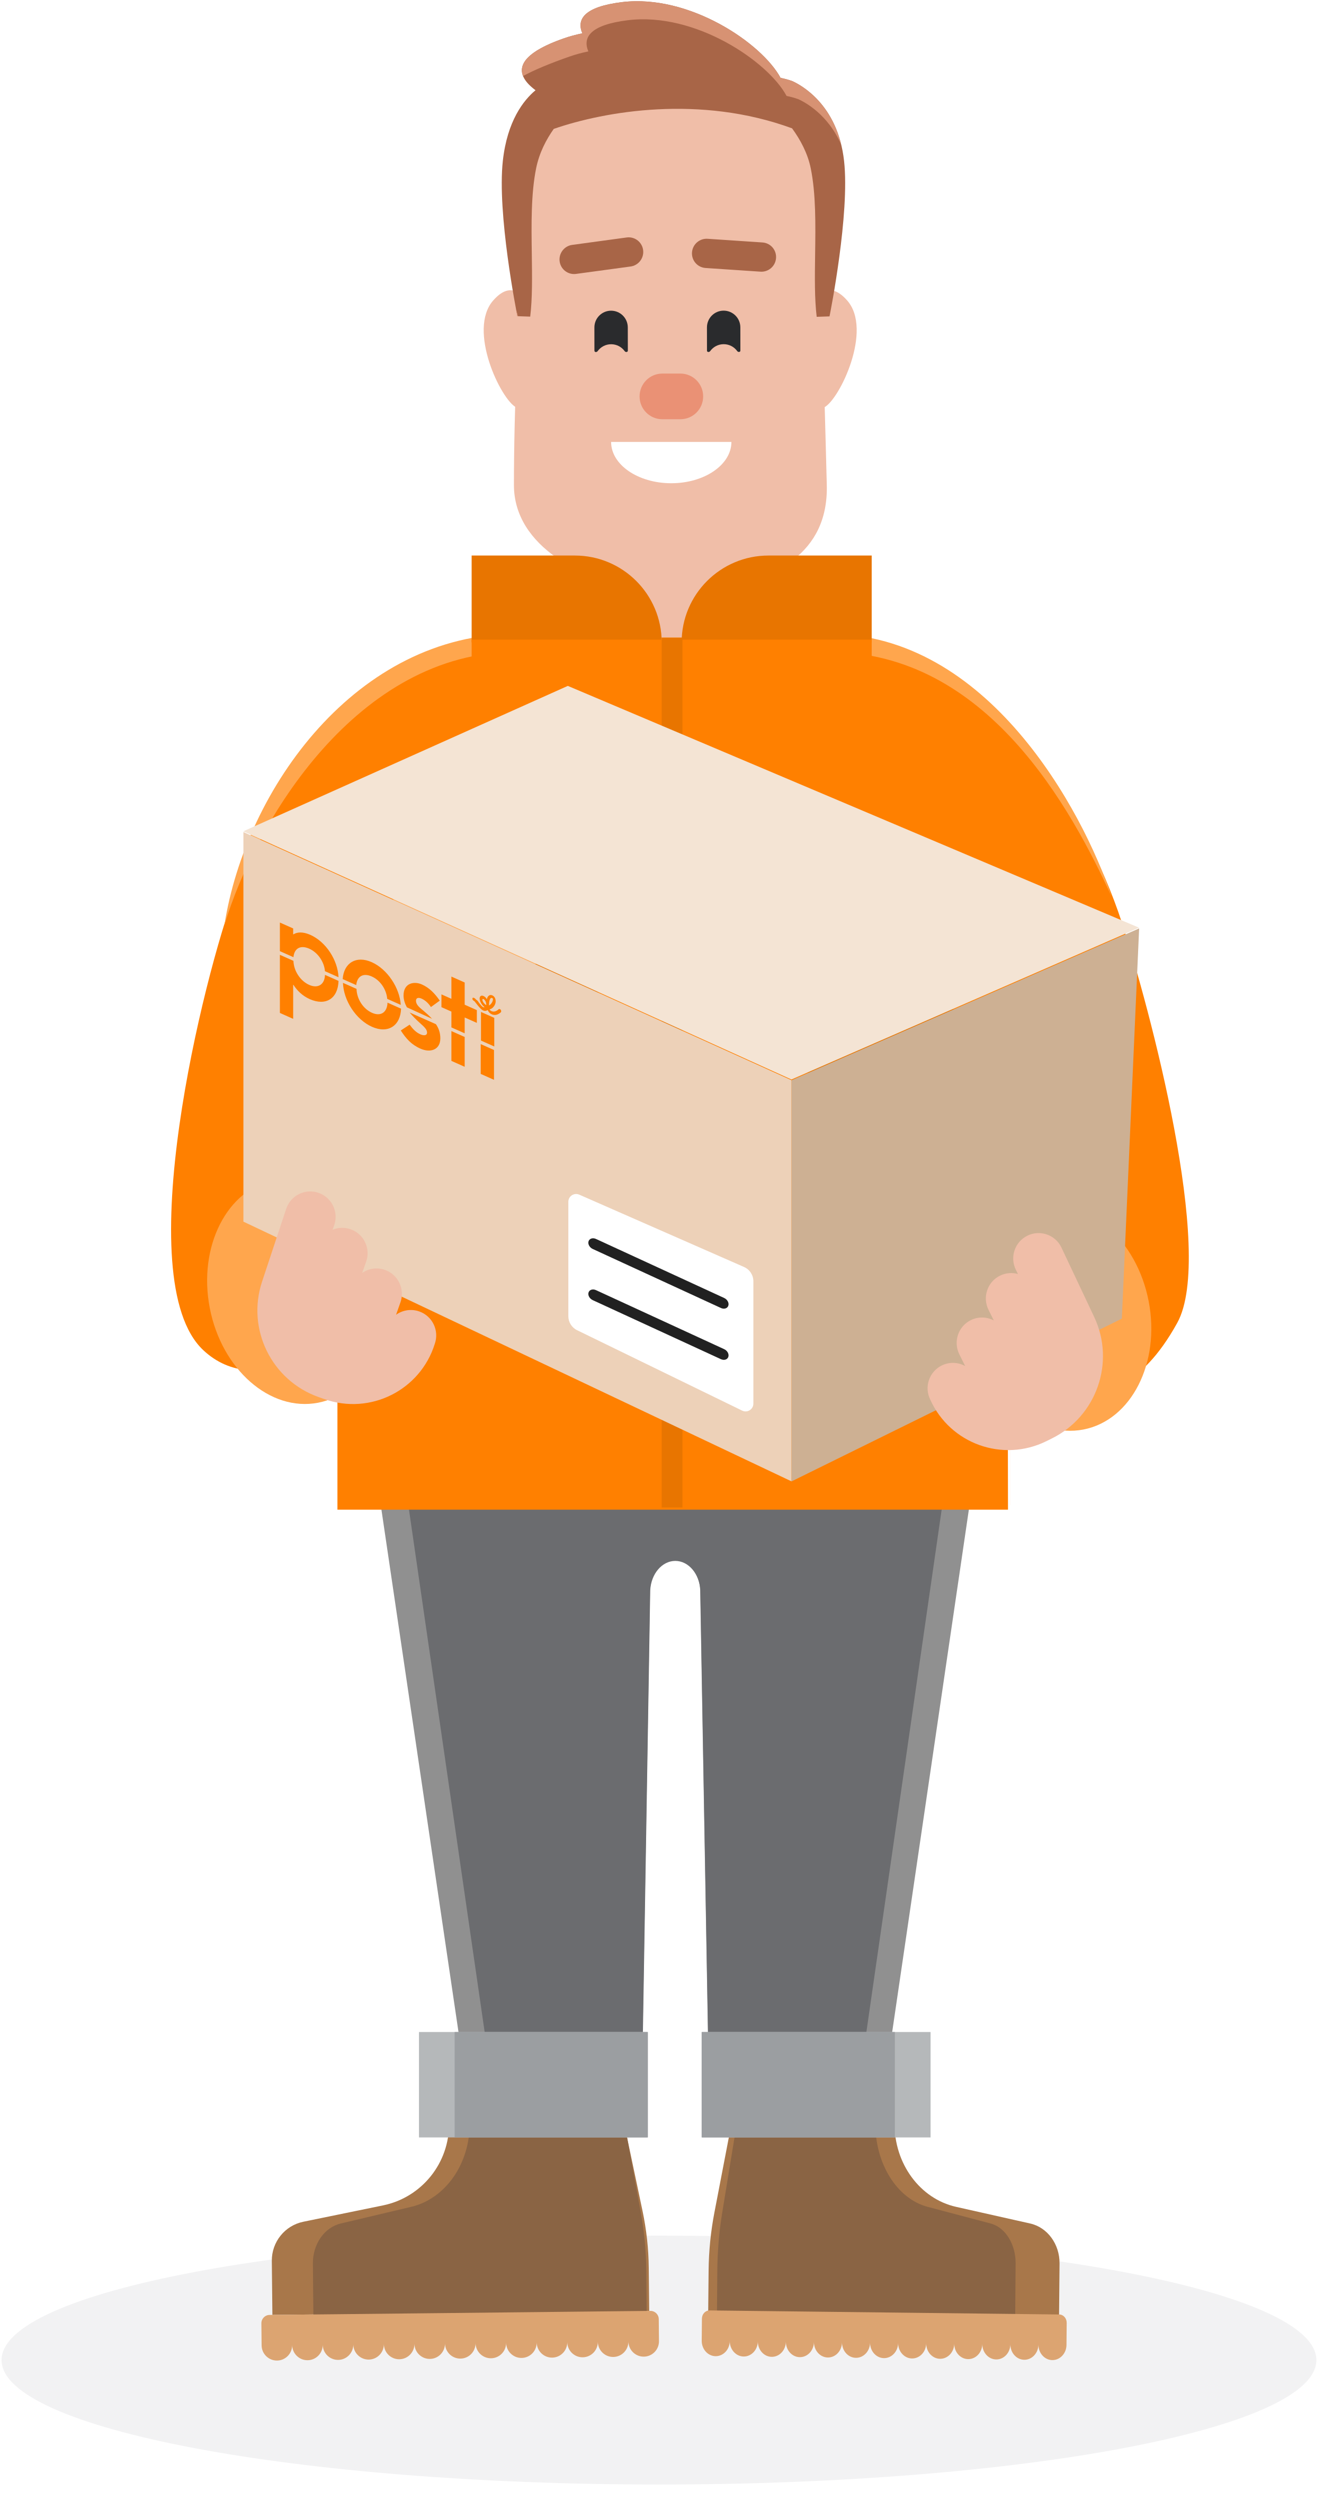 <svg width="80" height="151" viewBox="0 0 80 151" fill="none" xmlns="http://www.w3.org/2000/svg">
<path d="M79.539 142.556C79.539 146.708 61.755 150.073 39.816 150.073C17.878 150.073 0.094 146.708 0.094 142.556C0.094 138.405 17.878 135.04 39.816 135.04C61.755 135.04 79.539 138.405 79.539 142.556Z" fill="#F2F2F3"/>
<path d="M35.049 32.464C35.049 30.253 36.841 28.46 39.052 28.46H42.328C44.539 28.46 46.331 30.253 46.331 32.464V37.559C46.331 39.77 44.539 41.562 42.328 41.562H39.052C36.841 41.562 35.049 39.77 35.049 37.559V32.464Z" fill="#F0BEA8"/>
<path d="M51.183 18.142C49.921 16.717 49.123 18.12 48.882 18.999C48.882 21.022 49.066 24.974 49.803 24.605C50.723 24.143 52.761 19.922 51.183 18.142Z" fill="#F0BEA8"/>
<path d="M29.807 18.142C31.069 16.717 31.867 18.12 32.108 18.999C32.108 21.022 31.924 24.974 31.188 24.605C30.267 24.143 28.229 19.922 29.807 18.142Z" fill="#F0BEA8"/>
<path d="M43.557 35.532C42.129 35.787 39.568 35.778 38.215 35.532C35.398 35.019 31.053 33.105 31.053 29.294C31.053 20.075 32.109 6.006 32.109 6.006L34.794 5.065L45.365 4.124L49.032 6.672C49.527 12.622 49.814 23.74 49.957 29.294C50.066 33.516 46.667 34.976 43.557 35.532Z" fill="#F0BEA8"/>
<path d="M46.889 15.609C46.936 15.123 46.58 14.692 46.093 14.647L42.778 14.425C42.293 14.38 41.861 14.737 41.814 15.224C41.768 15.71 42.123 16.14 42.61 16.186L45.925 16.408C46.412 16.453 46.843 16.096 46.889 15.609Z" fill="#A86547"/>
<path d="M38.862 15.124C38.81 14.639 38.375 14.288 37.889 14.341L34.597 14.789C34.112 14.843 33.761 15.279 33.812 15.765C33.864 16.251 34.299 16.601 34.785 16.548L38.077 16.101C38.563 16.047 38.914 15.61 38.862 15.124Z" fill="#A86547"/>
<path d="M40.018 22.565H41.114C41.873 22.565 42.487 23.182 42.487 23.944C42.487 24.706 41.873 25.323 41.114 25.323H40.018C39.259 25.323 38.645 24.706 38.645 23.944C38.646 23.183 39.26 22.565 40.018 22.565Z" fill="#EA9175"/>
<path d="M44.194 26.694C44.194 28.072 42.567 29.189 40.559 29.189C38.552 29.189 36.925 28.072 36.925 26.694C36.925 26.694 38.552 26.694 40.559 26.694C42.567 26.694 44.194 26.694 44.194 26.694Z" fill="white"/>
<path d="M47.164 4.704C46.044 2.619 41.65 -0.373 37.574 0.129C35.304 0.408 34.825 1.161 35.186 2.014C34.794 2.093 34.409 2.197 34.032 2.33C30.956 3.412 31.135 4.544 32.358 5.45C31.633 6.055 30.649 7.302 30.383 9.715C30.031 12.899 31.209 18.831 31.26 19.09L31.262 19.098C31.262 19.099 31.262 19.099 31.262 19.099L32.037 19.125C32.171 18.026 32.152 16.71 32.133 15.35C32.107 13.562 32.081 11.697 32.398 10.148C32.586 9.23 33.001 8.433 33.46 7.785C36.548 6.718 42.306 5.714 47.859 7.752C48.359 8.437 48.801 9.255 48.986 10.16C49.304 11.709 49.277 13.574 49.252 15.362C49.232 16.722 49.214 18.038 49.347 19.137L50.123 19.111C50.123 19.111 50.123 19.108 50.124 19.102C50.176 18.843 51.353 12.91 51.002 9.727C50.62 6.266 48.333 5.112 47.883 4.903C47.648 4.817 47.404 4.751 47.164 4.704Z" fill="#A86547"/>
<path fill-rule="evenodd" clip-rule="evenodd" d="M37.574 0.129C41.65 -0.373 46.044 2.619 47.164 4.704C47.404 4.751 47.648 4.817 47.883 4.903C48.288 5.091 50.177 6.043 50.832 8.749C50.013 6.869 48.592 6.155 48.247 5.995C48.012 5.909 47.768 5.843 47.528 5.796C46.408 3.711 42.014 0.719 37.938 1.221C35.668 1.5 35.189 2.253 35.55 3.106C35.159 3.185 34.773 3.289 34.396 3.422C33.262 3.82 32.303 4.212 31.604 4.594C31.314 3.879 31.866 3.092 34.032 2.33C34.409 2.197 34.795 2.093 35.186 2.014C34.825 1.161 35.304 0.408 37.574 0.129ZM31.177 18.658C31.223 18.901 31.253 19.053 31.26 19.09L31.262 19.098L31.262 19.099L31.305 19.101C31.265 18.963 31.222 18.815 31.177 18.658Z" fill="#D79273"/>
<path d="M16.459 139.827L16.424 136.568C16.412 135.422 17.211 134.428 18.33 134.2L23.143 133.213C25.484 132.733 27.157 130.654 27.133 128.253L27.131 127.976L37.626 127.865L38.825 133.555C39.062 134.683 39.188 135.832 39.2 136.984L39.227 139.586L16.459 139.827Z" fill="#A8774A"/>
<path d="M18.937 140.047L18.906 136.722C18.896 135.553 19.602 134.539 20.592 134.306L24.849 133.299C26.92 132.809 28.4 130.687 28.378 128.238L28.376 127.955L37.659 127.842L38.719 133.648C38.929 134.798 39.041 135.972 39.051 137.147L39.075 139.802L18.937 140.047Z" fill="#8A6444"/>
<path d="M38.828 123.015L39.277 96.014C39.328 95.012 39.992 94.232 40.792 94.232C41.592 94.232 42.255 95.012 42.306 96.014L42.779 123.015H53.868L58.783 89.541L59.965 83.216H49.553V80.293H33.309V83.216H21.084L22.804 89.541L27.744 123.015H38.828Z" fill="#909090"/>
<path d="M38.839 123.172L39.288 96.066C39.339 95.064 40.002 94.284 40.803 94.284C41.603 94.284 42.266 95.064 42.317 96.066L42.789 123.172H52.287L58.025 83.373H47.971V80.45H33.319V83.373H23.579L29.347 123.172H38.839Z" fill="#6B6C6F"/>
<path fill-rule="evenodd" clip-rule="evenodd" d="M15.793 140.335C15.791 140.059 16.011 139.832 16.286 139.829L39.3 139.585C39.575 139.583 39.801 139.804 39.804 140.08L39.817 141.412C39.822 141.924 39.413 142.344 38.903 142.349C38.393 142.354 37.975 141.943 37.97 141.431C37.975 141.943 37.566 142.363 37.056 142.368C36.546 142.373 36.128 141.963 36.123 141.451C36.128 141.963 35.72 142.383 35.209 142.388C34.7 142.393 34.281 141.983 34.276 141.47C34.281 141.983 33.873 142.403 33.363 142.408C32.853 142.413 32.434 142.002 32.429 141.49C32.434 142.002 32.026 142.422 31.516 142.427C31.006 142.432 30.587 142.022 30.582 141.51C30.587 142.022 30.179 142.442 29.669 142.447C29.159 142.452 28.74 142.042 28.735 141.529C28.74 142.042 28.332 142.462 27.822 142.467C27.312 142.472 26.893 142.061 26.889 141.549C26.893 142.061 26.485 142.481 25.975 142.486C25.465 142.491 25.047 142.081 25.042 141.569C25.047 142.081 24.638 142.501 24.128 142.506C23.618 142.511 23.2 142.101 23.195 141.588C23.2 142.101 22.791 142.521 22.281 142.526C21.771 142.531 21.353 142.12 21.348 141.608C21.353 142.12 20.944 142.54 20.434 142.545C19.924 142.55 19.506 142.14 19.501 141.628C19.506 142.14 19.097 142.56 18.587 142.565C18.077 142.57 17.659 142.16 17.654 141.647C17.659 142.16 17.25 142.58 16.74 142.585C16.23 142.59 15.812 142.179 15.807 141.667L15.793 140.335Z" fill="#DCA471"/>
<path d="M63.989 140.048L64.021 136.723C64.032 135.554 63.289 134.54 62.247 134.307L57.766 133.3C55.586 132.81 54.028 130.688 54.051 128.239L54.053 127.956L44.281 127.843L43.165 133.649C42.944 134.799 42.827 135.973 42.816 137.148L42.79 139.803L63.989 140.048Z" fill="#A8774A"/>
<path d="M61.34 140.048L61.367 136.723C61.376 135.554 60.744 134.54 59.858 134.307L56.05 133.3C54.197 132.81 52.873 130.688 52.892 128.239L52.894 127.956L44.588 127.843L43.639 133.649C43.451 134.799 43.352 135.973 43.342 137.148L43.321 139.803L61.34 140.048Z" fill="#8A6444"/>
<path fill-rule="evenodd" clip-rule="evenodd" d="M64.453 140.308C64.455 140.032 64.253 139.805 64 139.802L42.875 139.558C42.622 139.555 42.414 139.776 42.412 140.053L42.4 141.384C42.395 141.896 42.77 142.316 43.238 142.321C43.707 142.326 44.091 141.916 44.095 141.404C44.091 141.916 44.466 142.336 44.934 142.341C45.402 142.346 45.786 141.936 45.791 141.423C45.786 141.936 46.161 142.356 46.629 142.361C47.097 142.366 47.481 141.955 47.486 141.443C47.481 141.955 47.856 142.375 48.325 142.38C48.793 142.385 49.177 141.975 49.181 141.463C49.177 141.975 49.552 142.395 50.02 142.4C50.488 142.405 50.872 141.995 50.877 141.482C50.872 141.995 51.247 142.415 51.715 142.42C52.184 142.425 52.568 142.014 52.572 141.502C52.568 142.014 52.943 142.434 53.411 142.439C53.879 142.444 54.263 142.034 54.268 141.522C54.263 142.034 54.638 142.454 55.106 142.459C55.575 142.464 55.959 142.054 55.963 141.541C55.959 142.054 56.334 142.474 56.802 142.479C57.27 142.484 57.654 142.073 57.658 141.561C57.654 142.073 58.029 142.493 58.497 142.498C58.965 142.503 59.349 142.093 59.354 141.581C59.349 142.093 59.724 142.513 60.193 142.518C60.661 142.523 61.045 142.113 61.049 141.6C61.045 142.113 61.42 142.533 61.888 142.538C62.356 142.543 62.74 142.132 62.745 141.62C62.74 142.132 63.115 142.552 63.584 142.557C64.052 142.562 64.436 142.152 64.44 141.64L64.453 140.308Z" fill="#DCA471"/>
<path d="M42.427 122.74H56.227V129.108H42.427V122.74Z" fill="#B5B8BA"/>
<path d="M39.116 122.74H25.316V129.108H39.116V122.74Z" fill="#B5B8BA"/>
<path d="M42.395 122.74H54.071V129.108H42.395V122.74Z" fill="#9B9EA1"/>
<path d="M39.148 122.74H27.471V129.108H39.148V122.74Z" fill="#9B9EA1"/>
<path d="M12.274 81.546C15.616 84.696 20.389 80.817 20.389 80.817C20.389 80.817 20.389 90.864 20.389 91.19H60.906L60.878 75.994L66.609 83.913C66.609 83.913 68.847 84.052 71.136 79.9C73.425 75.747 69.47 60.858 67.77 55.672C65.641 49.178 59.546 38.562 49.969 38.562C47.938 38.562 46.473 38.777 44.246 38.777H36.715C34.434 38.777 33.106 38.562 31.035 38.562C21.458 38.562 15.514 47.295 14.193 53.928C12.329 58.875 7.746 77.277 12.274 81.546Z" fill="#FF8000"/>
<path fill-rule="evenodd" clip-rule="evenodd" d="M13.558 55.888C15.442 49.588 21.596 39.379 31.173 39.379C32.184 39.379 33.017 39.431 33.871 39.483C34.767 39.538 35.684 39.594 36.852 39.594H44.384C45.523 39.594 46.463 39.538 47.382 39.483C48.258 39.431 49.115 39.379 50.107 39.379C59.684 39.379 64.767 48.955 67.168 54.155C65.397 48.911 59.684 38.288 50.107 38.288C49.115 38.288 48.258 38.339 47.382 38.391C46.463 38.446 45.523 38.502 44.384 38.502H36.852C35.684 38.502 34.767 38.446 33.871 38.391C33.017 38.339 32.184 38.288 31.173 38.288C21.596 38.288 14.855 47.572 13.558 55.888ZM61.042 90.915H61.044L61.018 76.811L61.016 76.811L61.042 90.915Z" fill="#FFA64D"/>
<path d="M44.875 56.484V62.954L51.244 65.946L57.613 62.954V56.484" fill="#E87500"/>
<path d="M44.875 56.385L51.244 59.396L57.613 56.385V52.481H44.875V56.385Z" fill="#FFA64D"/>
<path d="M23.767 55.393V62.91L29.954 65.947L36.141 62.91V55.393" fill="#E87500"/>
<path d="M23.767 56.385L29.954 59.396L36.141 56.385V52.481H23.767V56.385Z" fill="#FFA64D"/>
<path d="M28.498 33.556H34.734C37.632 33.556 39.982 35.905 39.982 38.803H28.498V33.556Z" fill="#E87500"/>
<path d="M52.67 33.556H46.434C43.536 33.556 41.186 35.905 41.186 38.803H52.67V33.556Z" fill="#E87500"/>
<path d="M28.498 38.636H52.67V41.183H28.498V38.636Z" fill="#FF8000"/>
<path d="M39.981 38.517H41.235V91.058H39.981V38.517Z" fill="#E87500"/>
<path d="M42.718 21.179C42.718 21.278 42.852 21.289 42.91 21.209C43.093 20.955 43.39 20.79 43.727 20.79C44.063 20.789 44.361 20.954 44.545 21.207C44.603 21.287 44.737 21.275 44.736 21.176L44.734 19.774C44.733 19.215 44.281 18.764 43.723 18.764C43.165 18.765 42.715 19.218 42.716 19.777L42.718 21.179Z" fill="#2A2B2D"/>
<path d="M35.917 21.182C35.918 21.281 36.051 21.292 36.109 21.212C36.292 20.958 36.589 20.793 36.926 20.793C37.262 20.792 37.56 20.957 37.744 21.21C37.802 21.29 37.936 21.278 37.936 21.179L37.933 19.777C37.932 19.218 37.48 18.767 36.922 18.767C36.365 18.768 35.914 19.221 35.915 19.779L35.917 21.182Z" fill="#2A2B2D"/>
<path d="M23.166 76.981C23.885 80.7 22.119 84.17 19.222 84.729C16.325 85.289 13.394 82.728 12.675 79.008C11.956 75.288 13.722 71.819 16.619 71.259C19.516 70.699 22.447 73.261 23.166 76.981Z" fill="#FFA64D"/>
<path d="M69.406 78.599C70.125 82.319 68.359 85.788 65.462 86.348C62.565 86.907 59.633 84.346 58.915 80.626C58.196 76.906 59.962 73.437 62.859 72.877C65.756 72.317 68.687 74.879 69.406 78.599Z" fill="#FFA64D"/>
<path fill-rule="evenodd" clip-rule="evenodd" d="M14.707 73.791L14.707 50.258L47.828 65.25V89.48L14.707 73.791Z" fill="#EDD1B8"/>
<path fill-rule="evenodd" clip-rule="evenodd" d="M34.309 41.43L14.701 50.214L47.822 65.205L68.824 56.035L34.309 41.43Z" fill="#F4E4D4"/>
<path fill-rule="evenodd" clip-rule="evenodd" d="M67.785 79.65L47.828 89.48L47.828 65.25L68.83 56.08L67.785 79.65Z" fill="#CDB093"/>
<path fill-rule="evenodd" clip-rule="evenodd" d="M34.341 72.592C34.341 72.253 34.69 72.025 35.001 72.161L44.957 76.53C45.3 76.681 45.521 77.019 45.521 77.392V84.783C45.521 85.131 45.156 85.359 44.844 85.206L34.87 80.349C34.546 80.192 34.341 79.863 34.341 79.503L34.341 72.592Z" fill="white"/>
<path fill-rule="evenodd" clip-rule="evenodd" d="M35.562 74.978C35.508 75.145 35.621 75.352 35.814 75.441L43.56 79.007C43.754 79.096 43.954 79.033 44.008 78.866C44.062 78.699 43.95 78.492 43.757 78.403L36.01 74.836C35.817 74.747 35.616 74.811 35.562 74.978Z" fill="#212121"/>
<path fill-rule="evenodd" clip-rule="evenodd" d="M35.562 78.069C35.508 78.236 35.621 78.443 35.814 78.532L43.56 82.099C43.754 82.188 43.954 82.124 44.008 81.957C44.062 81.79 43.95 81.583 43.757 81.494L36.01 77.928C35.817 77.839 35.616 77.902 35.562 78.069Z" fill="#212121"/>
<path d="M21.525 59.503C21.575 58.974 21.943 58.751 22.461 58.982C22.979 59.212 23.347 59.761 23.397 60.335L24.216 60.699C24.149 59.658 23.397 58.534 22.461 58.118C21.525 57.702 20.773 58.158 20.706 59.139L21.525 59.503ZM19.636 58.885C19.62 59.465 19.219 59.728 18.684 59.491C18.149 59.253 17.748 58.652 17.731 58.038L16.912 57.674V61.185L17.714 61.542V59.483L17.731 59.49C17.948 59.826 18.266 60.151 18.717 60.351C19.687 60.782 20.422 60.319 20.455 59.249L19.636 58.885ZM17.731 57.817C17.781 57.27 18.166 57.073 18.684 57.303C19.202 57.533 19.586 58.09 19.636 58.664L20.455 59.028C20.405 57.976 19.687 56.885 18.751 56.468C18.299 56.268 17.948 56.296 17.731 56.438L17.714 56.431V56.081L16.912 55.725V57.453L17.731 57.817ZM29.046 64.868L29.849 65.225V63.423L29.046 63.067V64.868ZM27.275 64.081L28.077 64.438V62.636L27.275 62.279V64.081ZM26.339 61.863L24.751 61.158C24.918 61.361 25.185 61.627 25.352 61.774C25.687 62.07 25.804 62.196 25.804 62.38C25.804 62.545 25.62 62.574 25.403 62.477C25.135 62.358 24.951 62.166 24.751 61.893L24.216 62.244C24.534 62.734 24.851 63.096 25.403 63.341C26.004 63.608 26.606 63.416 26.606 62.718C26.606 62.387 26.506 62.103 26.339 61.863ZM23.414 60.563C23.397 61.144 23.013 61.415 22.478 61.177C21.943 60.939 21.558 60.346 21.542 59.731L20.723 59.367C20.756 60.43 21.508 61.592 22.478 62.023C23.447 62.454 24.199 61.961 24.233 60.927L23.414 60.563ZM29.865 61.482L29.063 61.125V62.854L29.865 63.21V61.482ZM27.275 62.059L28.077 62.415V61.459L28.812 61.786V61.014L28.077 60.687V59.345L27.275 58.988V60.331L26.673 60.063V60.835L27.275 61.103V62.059ZM26.105 61.539C25.938 61.354 25.77 61.206 25.587 61.051C25.269 60.8 25.135 60.648 25.135 60.446C25.135 60.281 25.269 60.23 25.47 60.319C25.67 60.408 25.871 60.571 26.038 60.829L26.573 60.441C26.255 59.988 25.938 59.663 25.486 59.462C25.018 59.254 24.383 59.376 24.383 60.13C24.383 60.388 24.467 60.627 24.584 60.844L26.105 61.539Z" fill="#FF8000"/>
<path d="M29.732 60.282C29.665 60.252 29.548 60.311 29.548 60.734C29.665 60.675 29.782 60.507 29.782 60.378C29.798 60.349 29.782 60.304 29.732 60.282ZM29.213 60.346C29.163 60.324 29.147 60.353 29.147 60.39C29.147 60.5 29.264 60.644 29.381 60.715C29.381 60.696 29.381 60.678 29.381 60.678C29.381 60.549 29.314 60.391 29.213 60.346ZM28.929 60.551C29.03 60.687 29.113 60.798 29.197 60.835C29.23 60.85 29.264 60.846 29.28 60.836C29.096 60.699 28.98 60.463 28.98 60.316C28.98 60.169 29.08 60.103 29.213 60.162C29.297 60.199 29.381 60.273 29.414 60.362C29.464 60.145 29.598 60.057 29.748 60.124C29.882 60.184 29.949 60.324 29.949 60.489C29.949 60.691 29.782 60.93 29.581 60.969C29.598 61.013 29.648 61.054 29.698 61.076C29.865 61.151 30.032 61.059 30.133 60.957C30.149 60.946 30.183 60.942 30.2 60.95C30.25 60.972 30.283 61.024 30.283 61.079C30.283 61.097 30.283 61.116 30.266 61.145C30.166 61.229 29.966 61.379 29.715 61.268C29.598 61.216 29.514 61.123 29.464 61.009C29.397 61.053 29.314 61.089 29.197 61.037C29.08 60.985 28.963 60.841 28.863 60.723C28.812 60.664 28.762 60.587 28.729 60.554C28.695 60.502 28.662 60.469 28.645 60.461C28.578 60.432 28.545 60.38 28.545 60.325C28.545 60.27 28.578 60.248 28.645 60.277C28.679 60.292 28.729 60.333 28.779 60.392C28.829 60.414 28.879 60.473 28.929 60.551Z" fill="#FF8000"/>
<g filter="url(#filter0_d_12737_96001)">
<path d="M25.156 81.178C24.282 83.976 21.262 85.488 18.493 84.513L18.148 84.391C15.295 83.387 13.77 80.282 14.722 77.414L16.19 72.988C16.473 72.189 17.349 71.771 18.146 72.055C18.943 72.338 19.361 73.217 19.077 74.016L18.984 74.28C19.321 74.141 19.708 74.122 20.078 74.253C20.875 74.537 21.293 75.414 21.01 76.213L20.77 76.89C21.161 76.621 21.671 76.537 22.151 76.708C22.948 76.991 23.365 77.87 23.082 78.669L22.817 79.417C23.211 79.134 23.733 79.042 24.225 79.217C25.022 79.5 25.439 80.377 25.156 81.178Z" fill="#F0BEA8"/>
</g>
<g filter="url(#filter1_d_12737_96001)">
<path d="M57.321 84.541C58.525 87.214 61.705 88.353 64.336 87.052L64.664 86.89C67.376 85.549 68.516 82.284 67.228 79.551L65.238 75.334C64.861 74.574 63.941 74.265 63.184 74.642C62.426 75.02 62.117 75.942 62.495 76.701L62.62 76.952C62.269 76.855 61.882 76.882 61.53 77.057C60.772 77.434 60.464 78.356 60.841 79.115L61.16 79.758C60.739 79.538 60.224 79.515 59.767 79.743C59.01 80.12 58.701 81.042 59.078 81.802L59.431 82.513C59.006 82.279 58.477 82.25 58.01 82.483C57.252 82.86 56.944 83.781 57.321 84.541Z" fill="#F0BEA8"/>
</g>
<defs>
<filter id="filter0_d_12737_96001" x="14.439" y="71.966" width="11.918" height="12.844" filterUnits="userSpaceOnUse" color-interpolation-filters="sRGB">
<feFlood flood-opacity="0" result="BackgroundImageFix"/>
<feColorMatrix in="SourceAlpha" type="matrix" values="0 0 0 0 0 0 0 0 0 0 0 0 0 0 0 0 0 0 127 0" result="hardAlpha"/>
<feOffset dx="1.113"/>
<feComposite in2="hardAlpha" operator="out"/>
<feColorMatrix type="matrix" values="0 0 0 0 0.541 0 0 0 0 0.392 0 0 0 0 0.267 0 0 0 0.5 0"/>
<feBlend mode="normal" in2="BackgroundImageFix" result="effect1_dropShadow_12737_96001"/>
<feBlend mode="normal" in="SourceGraphic" in2="effect1_dropShadow_12737_96001" result="shape"/>
</filter>
<filter id="filter1_d_12737_96001" x="56.048" y="74.481" width="11.71" height="13.109" filterUnits="userSpaceOnUse" color-interpolation-filters="sRGB">
<feFlood flood-opacity="0" result="BackgroundImageFix"/>
<feColorMatrix in="SourceAlpha" type="matrix" values="0 0 0 0 0 0 0 0 0 0 0 0 0 0 0 0 0 0 127 0" result="hardAlpha"/>
<feOffset dx="-1.113"/>
<feComposite in2="hardAlpha" operator="out"/>
<feColorMatrix type="matrix" values="0 0 0 0 0.541 0 0 0 0 0.392 0 0 0 0 0.267 0 0 0 0.5 0"/>
<feBlend mode="normal" in2="BackgroundImageFix" result="effect1_dropShadow_12737_96001"/>
<feBlend mode="normal" in="SourceGraphic" in2="effect1_dropShadow_12737_96001" result="shape"/>
</filter>
</defs>
</svg>
